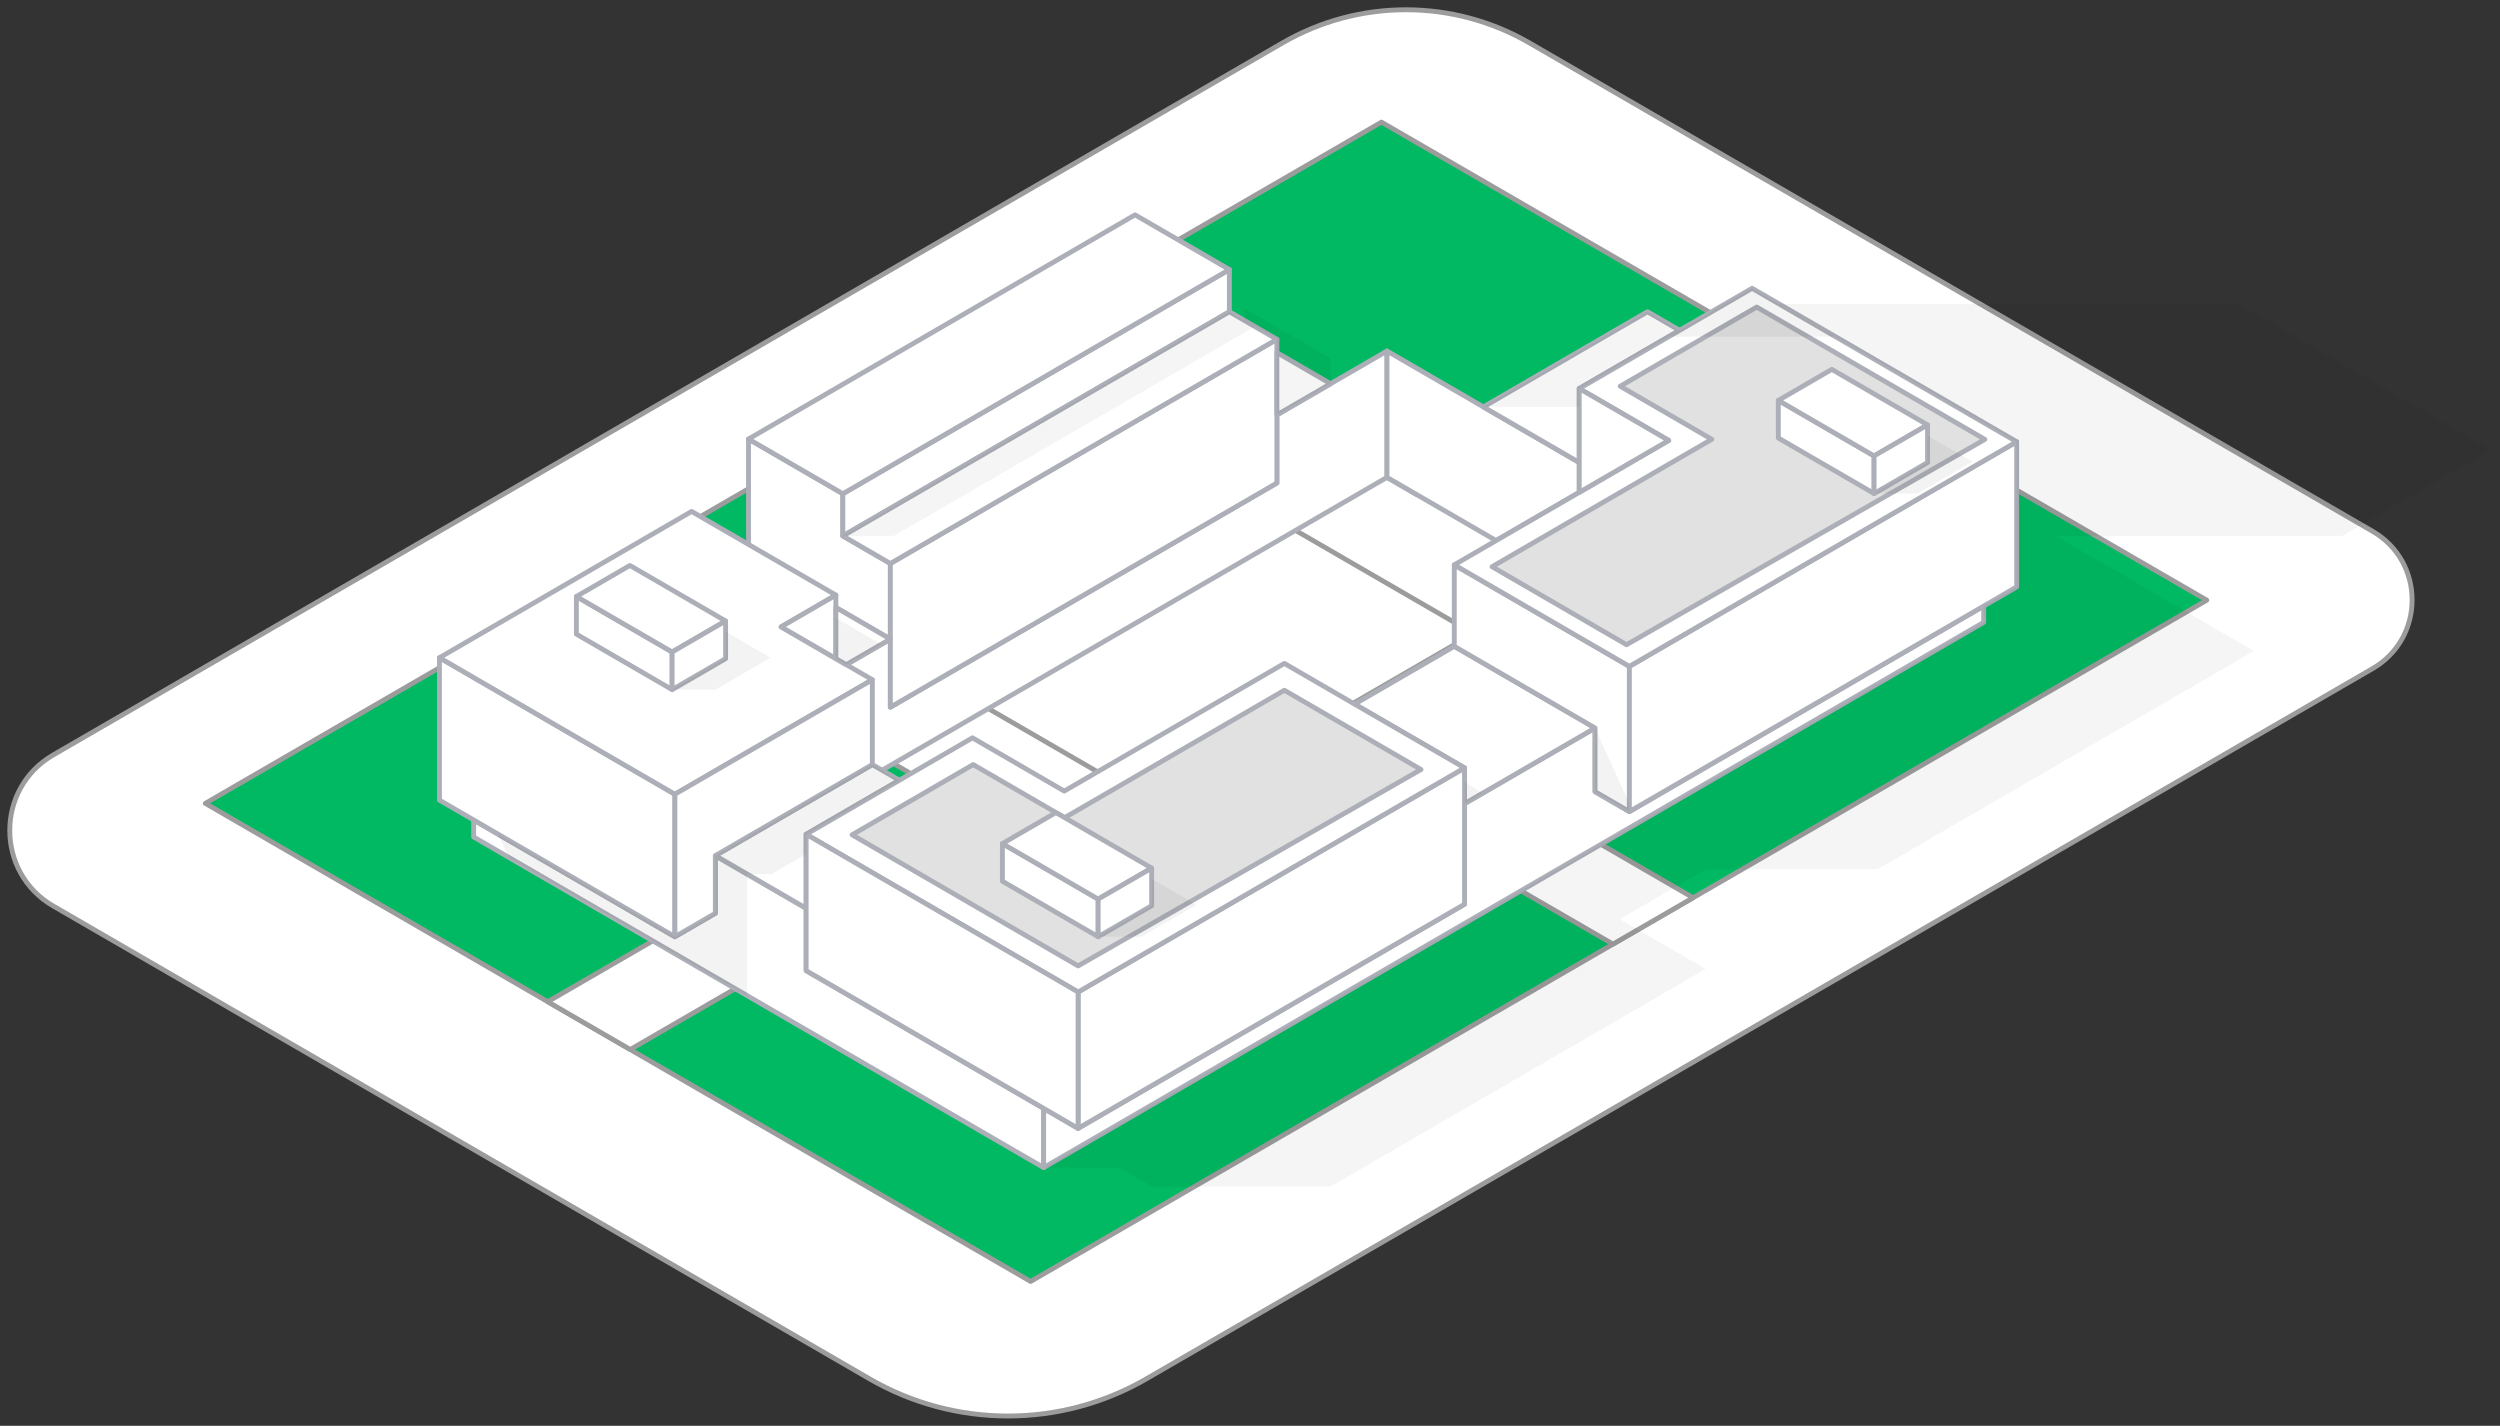 <svg width="256" height="146" viewBox="0 0 256 146" fill="none" xmlns="http://www.w3.org/2000/svg">
<rect x="0" y="0" width="256" height="146" fill="#333333" stroke="none"/>
<path d="M5.449 77.309L131.319 4.401C139.148 -0.134 148.795 -0.134 156.625 4.401L242.956 54.407C248.348 57.53 248.348 65.337 242.956 68.46L117.394 141.189C108.62 146.27 97.81 146.27 89.037 141.189L5.449 92.773C-0.483 89.337 -0.483 80.745 5.449 77.309Z" fill="white" stroke="#9C9C9C" stroke-width="0.5" stroke-miterlimit="10" stroke-linejoin="round"/>
<path d="M225.973 61.459L105.537 131.219L21.023 82.266L141.458 12.507L225.973 61.459Z" fill="#00B962" stroke="#9C9C9C" stroke-width="0.5" stroke-miterlimit="10" stroke-linejoin="round"/>
<path d="M56.088 102.575L94.839 80.13L81.471 72.387L103.223 59.788L81.525 47.219L89.729 42.468L111.427 55.036L132.044 43.093L145.042 50.622L176.155 32.601L184.604 37.496L153.493 55.517L167.533 63.649L146.043 76.097L173.371 91.926L165.167 96.678L137.84 80.849L116.96 92.944L103.288 85.024L64.538 107.469L56.088 102.575Z" fill="white" stroke="#9C9C9C" stroke-width="0.5" stroke-miterlimit="10" stroke-linejoin="round"/>
<path d="M98.112 70.766L129.59 52.532L150.893 64.871L119.414 83.105L98.112 70.766Z" fill="white" stroke="#9C9C9C" stroke-width="0.5" stroke-miterlimit="10" stroke-linejoin="round"/>
<path d="M136.253 39.295L130.752 42.485V49.461L91.169 72.418V65.444L86.659 68.06V80.996L142.027 48.88V35.944L136.253 39.295Z" fill="white" stroke="#ACAFB7" stroke-width="0.5" stroke-miterlimit="10" stroke-linejoin="round"/>
<path d="M151.897 41.669L142.027 35.944V48.88L153.196 55.358L161.714 50.418V47.362L151.897 41.669Z" fill="white" stroke="#ACAFB7" stroke-width="0.5" stroke-miterlimit="10" stroke-linejoin="round"/>
<path d="M73.25 87.618L82.55 93.013V99.393L106.868 113.499V119.563L48.502 85.709V83.968L69.109 95.921L73.25 93.52V87.618Z" fill="white" stroke="#ACAFB7" stroke-width="0.5" stroke-miterlimit="10" stroke-linejoin="round"/>
<path d="M106.868 113.499L110.397 115.545L149.968 92.592V82.298L163.333 74.546V81.069L166.848 83.108L203.129 62.062V63.729L106.868 119.563V113.499Z" fill="white" stroke="#ACAFB7" stroke-width="0.5" stroke-miterlimit="10" stroke-linejoin="round"/>
<path d="M163.332 74.546L148.918 66.186L138.713 72.104L149.967 78.632V82.297L163.332 74.546Z" fill="white" stroke="#ACAFB7" stroke-width="0.5" stroke-miterlimit="10" stroke-linejoin="round"/>
<path d="M73.251 87.617L89.327 78.294L92.093 79.899L82.55 85.433V93.012L73.251 87.617Z" fill="white" stroke="#ACAFB7" stroke-width="0.5" stroke-miterlimit="10" stroke-linejoin="round"/>
<path d="M91.171 57.703L86.304 54.88V50.557L76.647 44.956V57.019L91.171 65.442V57.703Z" fill="white" stroke="#ACAFB7" stroke-width="0.5" stroke-miterlimit="10" stroke-linejoin="round"/>
<path d="M91.172 57.704V72.417L130.754 49.459V34.745L91.172 57.704Z" fill="white" stroke="#ACAFB7" stroke-width="0.5" stroke-miterlimit="10" stroke-linejoin="round"/>
<path d="M86.306 50.56V54.883L125.888 31.926V27.602L86.306 50.56Z" fill="white" stroke="#ACAFB7" stroke-width="0.5" stroke-miterlimit="10" stroke-linejoin="round"/>
<path d="M86.306 54.88L91.172 57.703L130.754 34.746L125.888 31.924L86.306 54.88Z" fill="white" stroke="#ACAFB7" stroke-width="0.5" stroke-miterlimit="10" stroke-linejoin="round"/>
<path d="M76.647 44.957L86.304 50.559L125.886 27.601L116.229 22L76.647 44.957Z" fill="white" stroke="#ACAFB7" stroke-width="0.5" stroke-miterlimit="10" stroke-linejoin="round"/>
<path d="M45 67.348V81.935L69.109 95.92V81.332L45 67.348Z" fill="white" stroke="#ACAFB7" stroke-width="0.5" stroke-miterlimit="10" stroke-linejoin="round"/>
<path d="M45 67.348L70.821 52.371L85.593 60.938L79.987 64.19L89.326 69.606L69.109 81.333L45 67.348Z" fill="white" stroke="#ACAFB7" stroke-width="0.5" stroke-miterlimit="10" stroke-linejoin="round"/>
<path d="M69.109 95.918L73.25 93.516V87.615L89.326 78.292V69.605L69.109 81.331V95.918Z" fill="white" stroke="#ACAFB7" stroke-width="0.5" stroke-miterlimit="10" stroke-linejoin="round"/>
<path d="M85.593 60.938L79.987 64.189L85.593 67.44V60.938Z" fill="white" stroke="#ACAFB7" stroke-width="0.5" stroke-miterlimit="10" stroke-linejoin="round"/>
<path d="M91.169 65.444L85.593 62.209V67.441L86.659 68.06L91.169 65.444Z" fill="white" stroke="#ACAFB7" stroke-width="0.5" stroke-miterlimit="10" stroke-linejoin="round"/>
<path d="M130.752 42.486L136.253 39.295L130.752 36.103V42.486Z" fill="white" stroke="#ACAFB7" stroke-width="0.5" stroke-miterlimit="10" stroke-linejoin="round"/>
<path d="M168.701 31.922L171.988 33.828L161.713 39.788V47.361L151.896 41.668L168.701 31.922Z" fill="white" stroke="#ACAFB7" stroke-width="0.5" stroke-miterlimit="10" stroke-linejoin="round"/>
<path d="M148.919 66.184V57.839L166.847 68.238V83.106L163.333 81.068V74.545L148.919 66.184Z" fill="white" stroke="#ACAFB7" stroke-width="0.5" stroke-miterlimit="10" stroke-linejoin="round"/>
<path d="M166.848 68.237L206.505 45.234V60.103L166.848 83.106V68.237Z" fill="white" stroke="#ACAFB7" stroke-width="0.5" stroke-miterlimit="10" stroke-linejoin="round"/>
<path d="M148.919 57.839L166.847 68.238L206.505 45.235L179.414 29.521L161.713 39.789L170.875 45.103L148.919 57.839Z" fill="white" stroke="#ACAFB7" stroke-width="0.5" stroke-miterlimit="10" stroke-linejoin="round"/>
<path d="M161.714 39.788V50.416L170.876 45.102L161.714 39.788Z" fill="white" stroke="#ACAFB7" stroke-width="0.5" stroke-miterlimit="10" stroke-linejoin="round"/>
<path d="M110.396 101.585L149.968 78.633V92.592L110.396 115.545V101.585Z" fill="white" stroke="#ACAFB7" stroke-width="0.5" stroke-miterlimit="10" stroke-linejoin="round"/>
<path d="M82.55 85.434L99.58 75.555L108.978 81.006L131.519 67.933L149.968 78.633L110.397 101.586L82.55 85.434Z" fill="white" stroke="#ACAFB7" stroke-width="0.5" stroke-miterlimit="10" stroke-linejoin="round"/>
<path d="M82.55 85.434L110.397 101.585V115.545L82.55 99.393V85.434Z" fill="white" stroke="#ACAFB7" stroke-width="0.5" stroke-miterlimit="10" stroke-linejoin="round"/>
<path d="M59.022 61.082L68.825 66.767V70.619L59.022 64.933V61.082Z" fill="white" stroke="#ACAFB7" stroke-width="0.5" stroke-miterlimit="10" stroke-linejoin="round"/>
<path d="M59.022 61.08L64.497 57.903L74.3 63.588L68.824 66.765L59.022 61.08Z" fill="white" stroke="#ACAFB7" stroke-width="0.5" stroke-miterlimit="10" stroke-linejoin="round"/>
<path d="M68.825 66.767V70.62L74.301 67.442V63.59L68.825 66.767Z" fill="white" stroke="#ACAFB7" stroke-width="0.5" stroke-miterlimit="10" stroke-linejoin="round"/>
<path d="M131.519 70.683L109.024 83.729L99.653 78.293L87.255 85.485L96.626 90.921L110.396 98.908L145.508 78.798L131.519 70.683Z" fill="#E1E1E1" stroke="#ACAFB7" stroke-width="0.5" stroke-miterlimit="10" stroke-linejoin="round"/>
<path d="M179.885 31.443L165.909 39.549L175.282 44.985L152.787 58.031L166.557 66.018L203.247 44.993L179.885 31.443Z" fill="#E1E1E1" stroke="#ACAFB7" stroke-width="0.5" stroke-miterlimit="10" stroke-linejoin="round"/>
<path d="M102.646 86.384L112.45 92.069V95.921L102.646 90.236V86.384Z" fill="white" stroke="#ACAFB7" stroke-width="0.5" stroke-miterlimit="10" stroke-linejoin="round"/>
<path d="M102.646 86.384L108.122 83.207L117.925 88.894L112.449 92.069L102.646 86.384Z" fill="white" stroke="#ACAFB7" stroke-width="0.5" stroke-miterlimit="10" stroke-linejoin="round"/>
<path d="M112.451 92.07V95.923L117.927 92.746V88.894L112.451 92.07Z" fill="white" stroke="#ACAFB7" stroke-width="0.5" stroke-miterlimit="10" stroke-linejoin="round"/>
<path d="M182.101 41.001L191.904 46.686V50.538L182.101 44.852V41.001Z" fill="white" stroke="#ACAFB7" stroke-width="0.5" stroke-miterlimit="10" stroke-linejoin="round"/>
<path d="M182.101 41.002L187.576 37.825L197.379 43.51L191.903 46.687L182.101 41.002Z" fill="white" stroke="#ACAFB7" stroke-width="0.5" stroke-miterlimit="10" stroke-linejoin="round"/>
<path d="M191.905 46.688V50.54L197.381 47.363V43.511L191.905 46.688Z" fill="white" stroke="#ACAFB7" stroke-width="0.5" stroke-miterlimit="10" stroke-linejoin="round"/>
<path d="M106.867 119.562H114.637L117.985 121.504H136.241L174.656 99.223L165.858 94.121L174.656 89.017H192.251L230.796 66.66L210.489 54.881H239.839L255.03 46.071L229.252 31.119H182.166L206.504 45.236V60.105L203.128 62.062V63.729L106.867 119.562Z" fill="black" fill-opacity="0.04"/>
<path d="M50.987 85.408L52.12 87.807L76.499 101.947V89.502H79.009L82.549 87.448V85.432L92.091 79.898L89.325 78.293L73.249 87.617V93.518L69.108 95.919L50.987 85.408Z" fill="black" fill-opacity="0.05"/>
<path d="M68.824 70.618L74.3 67.441V64.68L78.902 67.349L73.266 70.618H68.824Z" fill="black" fill-opacity="0.05"/>
<path d="M112.449 95.92L117.926 92.742V89.981L122.527 92.65L116.891 95.92H112.449Z" fill="black" fill-opacity="0.05"/>
<path d="M191.902 50.539L197.379 47.361V44.601L201.98 47.269L196.344 50.539H191.902Z" fill="black" fill-opacity="0.05"/>
<path d="M85.592 63.284L90.241 65.981L86.658 68.06L85.592 67.441V63.284Z" fill="black" fill-opacity="0.05"/>
<path d="M127.412 32.81V31.578L136.252 36.706V39.294L130.751 42.484V34.746L127.412 32.81Z" fill="black" fill-opacity="0.04"/>
<path d="M151.896 41.668H161.713L161.712 39.788L171.987 33.828L168.7 31.922L151.896 41.668Z" fill="black" fill-opacity="0.04"/>
<path d="M179.414 29.521L170.875 34.475H187.951L179.414 29.521Z" fill="black" fill-opacity="0.05"/>
<path d="M149.967 80.079L151.804 81.232L149.967 82.297V80.079Z" fill="black" fill-opacity="0.05"/>
<path d="M163.332 74.545L166.846 82.297V83.107L163.332 81.068V74.545Z" fill="black" fill-opacity="0.05"/>
<path d="M86.303 54.88H91.528L128.497 33.438L125.885 31.924L86.303 54.88Z" fill="black" fill-opacity="0.04"/>
</svg>
